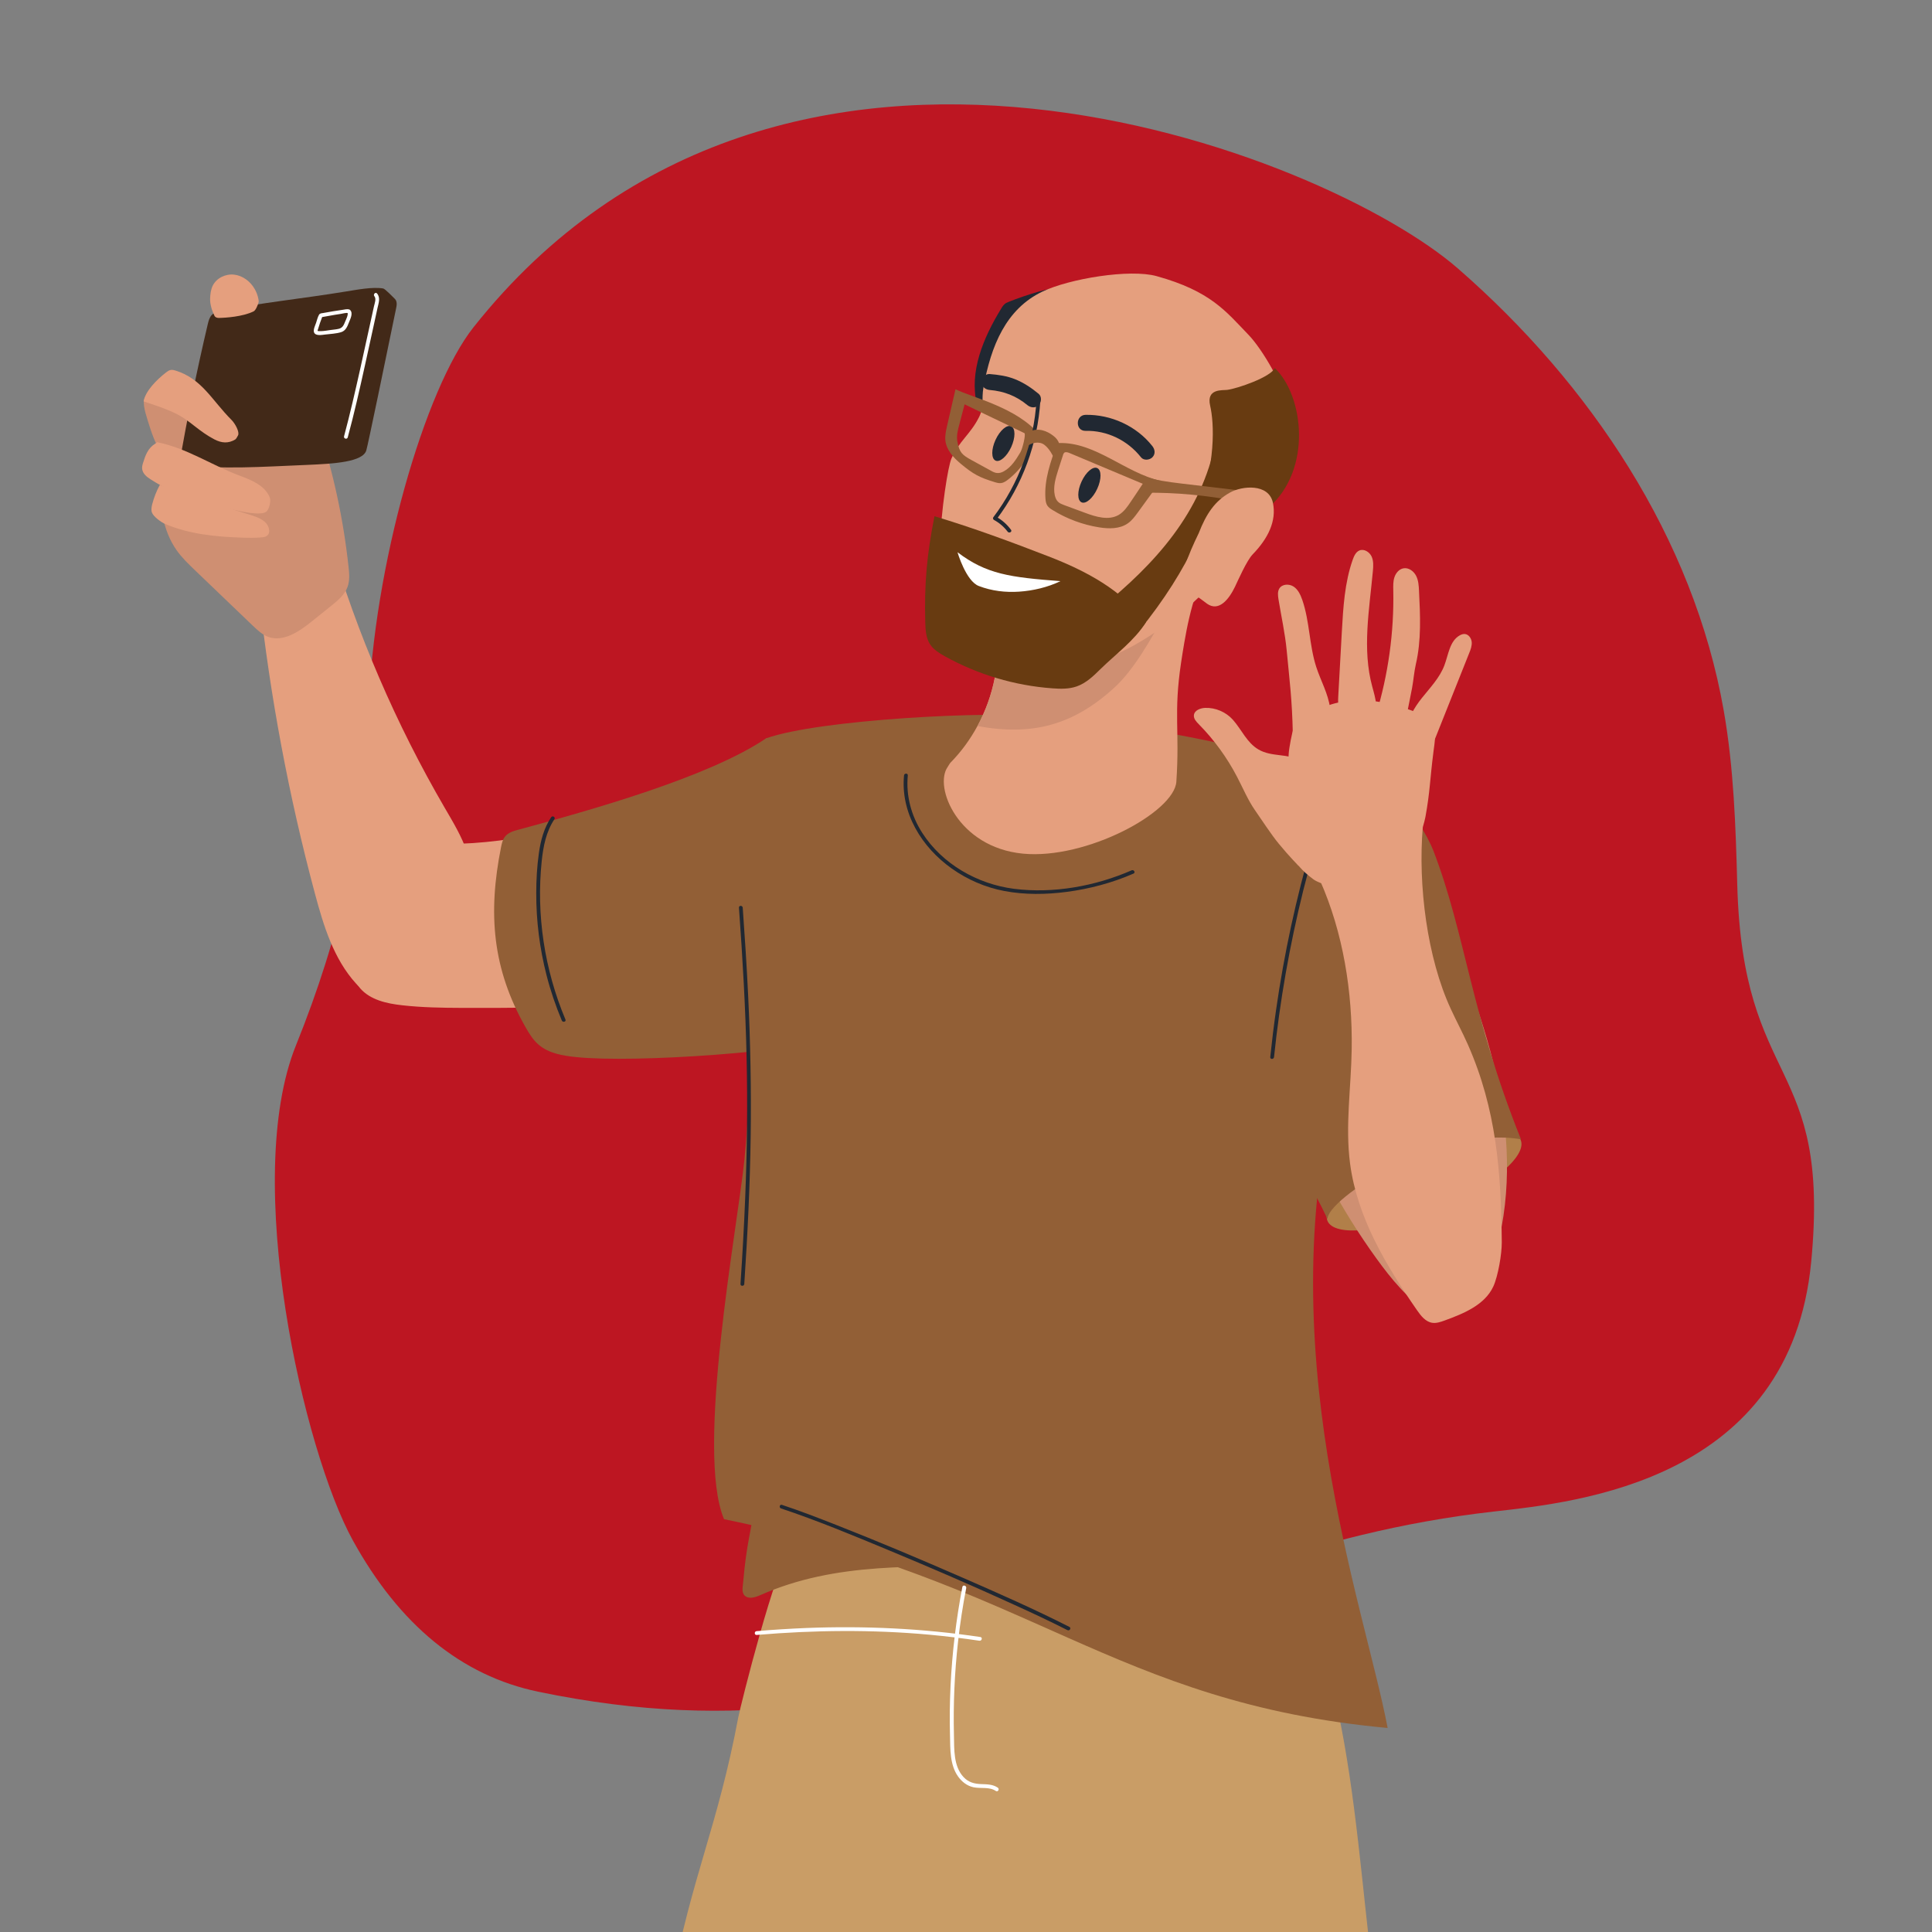 <?xml version="1.0" encoding="utf-8"?>
<!-- Generator: Adobe Illustrator 24.2.1, SVG Export Plug-In . SVG Version: 6.00 Build 0)  -->
<svg version="1.1" id="Ñëîé_4" xmlns="http://www.w3.org/2000/svg" xmlns:xlink="http://www.w3.org/1999/xlink" x="0px" y="0px"
	 viewBox="0 0 2500 2500" enable-background="new 0 0 2500 2500" xml:space="preserve">
<rect x="0" y="0" width="2500" height="2500" fill="#808080" stroke="none"/>
<g id="XMLID_159_">
	<defs>
		<rect id="XMLID_158_" x="0.5" y="0" width="2500" height="2500"/>
	</defs>
	<clipPath id="XMLID_20_">
		<use xlink:href="#XMLID_158_"  overflow="visible"/>
	</clipPath>
	<g id="XMLID_157_" clip-path="url(#XMLID_20_)">
		<path id="XMLID_4027_" fill="#BD1622" d="M2248,1144.7c-2-75.3-4.5-151-17.5-225.2c-39.2-223.5-172.9-423.1-344-572.1
			c-171.1-149-874.2-427.9-1273.8,76.1c-63,79.4-129.5,308.9-136,497.2c-5.3,154.1-36,288.9-93.7,431.9
			c-70.4,174.5,10,525.4,73.6,640.7c60,108.8,140.2,175.1,240,195.8c526.4,109.5,752.7-178.7,1236.7-233.2
			c108.2-12.2,383.4-39.8,410.4-323.2C2369.1,1367.6,2255,1411.1,2248,1144.7z"/>
		<g id="XMLID_348_">
			<path id="XMLID_548_" fill="#212832" d="M1365.1,374.3c-5.8-4-56.5,14.4-62.8,17.6c-3.2,1.6-5.2,4.7-7,7.8
				c-22.7,37.2-41.4,81-31.2,123.4c0.7,2.9,1.8,6.1,4.6,7.2c2.3,1,5,0,7.3-1c37-15.6,69.2-42.5,91.1-76.2"/>
			<path id="XMLID_545_" fill="#CF8F72" d="M251.5,521.3c-8.4-16.3-23-30-40.8-34.4l-2.3,2c-7.8,6.3-14.5,14.1-19.4,22.9
				c-1.2,2.1-2.2,4.2-2.7,6.5c-0.4,2.3-0.2,4.7,0.1,7.1c0.9,6.4,2.9,12.7,4.8,18.9c4.7,15,9.5,30.3,18.6,43.1
				c2.6,3.6,5.7,7.1,9.9,8.3c2.1,0.6,4.3,0.5,6.5,0.4c9.9-0.4,20-1.9,28.8-6.7c2-1.1,3.9-2.3,5.2-4.1c2.2-3,2.4-6.9,2.4-10.5
				C262.7,556.3,259.9,537.6,251.5,521.3z"/>
			<path id="XMLID_542_" fill="#E59F7E" d="M595.1,1091.8c181.7-6.2,351.8-109,522.1-109c-21.4,65.7-18.1,111.4-17,180.6
				c0.5,28.6,0.9,57.2,1.4,85.7c0,3,0,6.2-1.7,8.6c-1.3,1.9-3.5,3.1-5.6,4.1c-48.1,23.4-102.7,28.3-156.1,31.9
				c-113.4,7.6-227,11.1-340.7,10.5c-25.8-0.1-51.6-0.5-77.2-3.4c-19.9-2.2-41.2-6.9-54.3-22c-17.6-20.4-13.6-51.4-5.4-77
				c8.4-26.2,20.1-51.6,36.8-73.5c11-14.4,24.6-27.6,41.6-34c16.8-6.4,36.1-5.6,52.3,2.2"/>
			<path id="XMLID_539_" fill="#E59F7E" d="M335.3,771c14.2,130.1,38.4,259.2,72.3,385.6c11.1,41.4,24.1,84.1,52.9,115.9
				c2.3,2.5,4.8,5.1,8.1,5.9c4.5,1.1,9.1-1.2,13.1-3.6c30.9-17.9,60.1-38.8,87.1-62.2c15-13.1,29.7-27.5,36.9-46.1
				c7.8-20.1,5.7-43-1.2-63.5c-6.9-20.5-18.2-39.1-29.1-57.8c-63.2-108.6-113.2-224.9-148.7-345.4c-17.2,17.4-34.5,34.8-51.7,52.2
				c-6.3,6.4-12.7,12.8-20.7,17c-6.9,3.6-14.9,5.3-22.7,4.9"/>
			<path id="XMLID_536_" fill="#CF8F72" d="M207.2,618.7c-1.2,32.7,2.7,67.2,21.7,93.8c6.7,9.4,15.2,17.5,23.5,25.5
				c25,23.9,49.9,47.9,74.9,71.8c5.8,5.5,11.8,11.2,19.2,14.1c19.6,7.5,40.3-6.4,56.6-19.5c8.5-6.8,17-13.7,25.5-20.5
				c8.6-6.9,17.5-14.3,21.2-24.6c2.9-8.2,2.2-17.3,1.2-25.9c-6.6-61.4-19.7-122.2-39-180.9c-4.6-14-10.5-29.1-23.2-36.4
				c-15.8-9.1-35.7-3-52.4,4.2c-30.6,13.2-59.8,29.4-87.2,48.4c-6.2,4.3-12.5,9-16.6,15.3c-2.8,4.3-4.5,9.3-6.1,14.1
				c-4,11.9-8,23.7-12.1,35.6"/>
			<path id="XMLID_533_" fill="#422918" d="M511,386.8c-1.8-1.7-12.7-13.1-15.1-13.5c-13.8-2.4-34.4,1.7-48.3,3.9
				c-59.6,9.7-107.5,14.2-163.2,25.1c-3.8,0.8-7.6,2.4-10.3,5.2c-3,3.1-4.2,7.6-5.2,11.8c-14.3,60.5-26.6,121.5-37.1,182.7l3.2-0.5
				c55.6,6.1,101.4,2.6,161.9,0.1c35.9-1.5,72.6-3.8,77.1-18.8c2-6.5,25.7-121,38.5-183.5C513.5,395,514.1,389.9,511,386.8z"/>
			<g id="XMLID_519_">
				<path id="XMLID_530_" fill="#E59F7E" d="M349.1,643.8c-6.1-15.4-23.2-22.4-38.7-28.2c-37.5-14-69-35.9-107-43.4l-2.8,2.1
					c-9.2,5.7-12.4,14.7-15.6,25c-0.8,2.5-1.4,5.2-1,7.8c0.8,6,6.2,10.3,11.4,13.5C229.6,642.7,270,653,310,661.3
					c9,1.9,18.1,3.6,27.2,3c2.8-0.2,5.7-0.7,7.8-2.6C348.5,658.6,350.8,648.2,349.1,643.8z"/>
				<g id="XMLID_526_">
					<path id="XMLID_527_" fill="#E59F7E" d="M342.7,675.3c-5.9-5.1-13.5-7.4-20.9-9.7c-36.8-11.1-78.4-26.8-115.2-37.8
						c-4.1,7.7-7.4,16-9.6,24.5c-0.9,3.6-1.6,7.4-0.4,10.9c1.8,5.2,12,12.7,17.1,14.8c31.1,13.2,65.5,16.6,99.4,17.7
						c8.3,0.3,16.7,0.4,25-0.3c2.5-0.2,5.2-0.5,7.2-2C351,689.3,348,679.9,342.7,675.3z"/>
				</g>
				<path id="XMLID_523_" fill="#E59F7E" d="M299.6,543.4c-25.4-25.4-38.2-53.3-72.5-63.9c-1.9-0.6-4-1.1-6-0.8
					c-2.3,0.3-4.3,1.8-6.2,3.2c-12.3,9.6-26.7,24-29.1,37.5l20.4,6.9c21.5,8.1,27.9,11.1,45.9,25.3c8.2,6.4,16.1,12.2,25.4,17
					c9.2,4.8,18,5.5,26.9,0.1c1.4-0.9,2.8-3.9,3.6-5.3C310.3,559.3,304.5,548.3,299.6,543.4z"/>
				<path id="XMLID_520_" fill="#E59F7E" d="M334.4,387c-0.9-4.7-2.6-9.2-5-13.3c-5.5-9.6-15.3-17-26.3-18.3
					c-11-1.3-22.8,4.2-27.8,14.2c-2.5,5.1-3.2,11-3.4,16.7c-0.3,7.2,2.4,15.9,5.6,22.3c1,2.1,3.3,2.8,5.7,2.8
					c8.6-0.1,31.1-1.6,45-8.5c2.8-1.4,5.5-8.4,6.3-11.4C334.9,390,334.7,388.5,334.4,387z"/>
			</g>
			<path id="XMLID_516_" fill="#925F36" d="M1139.2,1105.5c-8.1-58.8-31-103.3-69.6-148.3l-78-2c-74,50.3-228.1,93.4-320.7,118.4
				c-6.3,1.7-13.1,3.6-17.2,8.7c-3.2,3.8-4.3,8.9-5.3,13.7c-17.2,85.9-11.4,157.8,32,233.8c4.5,7.9,9.4,15.7,16.2,21.7
				c13.2,11.6,31.6,14.6,49.1,16.4c75.7,7.8,284.6-6.3,357.2-28.7c8.6-2.7,17.5-5.7,24.1-11.9c11.5-10.9,13.1-28.4,14-44.2
				C1144.1,1224,1147.3,1164.3,1139.2,1105.5z"/>
			<g id="XMLID_509_">
				<path id="XMLID_19_" fill="#FFFFFF" d="M484.5,383.4c2.7,3.3,0.2,9.4-0.6,13c-0.8,3.7-1.6,7.3-2.4,11
					c-1.7,7.9-3.4,15.7-5.2,23.6c-3.4,15.7-6.8,31.3-10.3,46.9c-6.5,29-13.1,58-20.8,86.7c-0.8,3.1,4,4.4,4.8,1.3
					c8.4-30.9,15.4-62.2,22.3-93.4c3.7-16.7,7.3-33.4,11-50.1c1.7-8,3.5-16,5.2-23.9c1.4-6.2,4-13.2-0.5-18.6
					C486,377.3,482.4,380.9,484.5,383.4L484.5,383.4z"/>
			</g>
			<g id="XMLID_502_">
				<path id="XMLID_18_" fill="#FFFFFF" d="M452,400.5c-2.8-0.9-5.8,0-8.6,0.4c-4.1,0.6-8.3,1.2-12.4,1.9c-4.2,0.7-8.4,1.4-12.6,2.2
					c-2.6,0.5-4.4,0.2-5.7,2.5c-1.7,3.1-2.6,7-3.7,10.3c-1.1,3.2-4,9-2.6,12.4c2,4.9,10.4,3.1,14.3,2.7c6.8-0.8,14.3-1.1,20.8-3.1
					c5.8-1.8,8-7.3,10-12.5c1.8-4.6,5.8-12,1.5-16.2c-2.3-2.3-5.8,1.3-3.5,3.5c1.8,1.8-2,9.5-2.8,11.4c-1.7,4.3-3.2,8.1-8,9.4
					c-3.4,0.9-7.2,1.1-10.7,1.6c-4.2,0.6-8.5,1.4-12.7,1.5c-0.8,0-4.1,0-4.3-0.3c-0.2-0.5,0.5-2,0.6-2.5c0.7-2.5,1.6-5.1,2.4-7.6
					c1.1-3.1,2.2-6.2,3.4-9.3c-0.6,0.6-1.2,1.2-1.7,1.7c5.8-1.1,11.7-2.1,17.5-3.1c2.5-0.4,5.1-0.8,7.7-1.2c2.7-0.4,7.1-1.8,9.7-1
					C453.7,406.2,455,401.4,452,400.5z"/>
			</g>
			<g id="XMLID_495_">
				<path id="XMLID_17_" fill="#212832" d="M713.2,1057.5c-9.3,13.9-13.6,30.1-15.9,46.5c-2.4,17.1-3.4,34.4-3.4,51.7
					c-0.1,35.8,4.4,71.5,13.3,106.2c5.1,20,11.8,39.6,19.8,58.7c1.2,2.8,5.9,1.6,4.7-1.3c-27.1-64.5-38-135.6-30.7-205.3
					c2-18.9,5.7-37.9,16.4-53.9C719.1,1057.4,714.9,1054.9,713.2,1057.5L713.2,1057.5z"/>
			</g>
			
				<ellipse id="XMLID_494_" transform="matrix(0.922 -0.386 0.386 0.922 -446.99 830.236)" fill="#B17F49" cx="1843.7" cy="1528.1" rx="135.6" ry="41.4"/>
			<path id="XMLID_491_" fill="#C99D66" d="M1616.5,1936.1c138.6,192.6,133.2,434.1,166.3,665.7c1.1,7.3,2,15.1-0.9,22
				c-2.8,6.4-8.6,11.2-14.3,15.5c-116.4,87.4-180.8,81.5-327.6,63.4c-123.5-15.2-244.4-48.9-357.2-99.4
				c-34.1-15.3-67.8-32.3-104.3-41.2c-36.5-9-77-9.2-110.1,8c27-143.4,60.1-205.3,87.1-348.7c2.5-13.3,49.8-202.3,66-211.3
				c185.9-103.2,391.5-87.2,604.1-57"/>
			<path id="XMLID_488_" fill="#925F36" d="M1355.9,927.3c-77.7-7.9-296.3,4-364.3,28c-67.3,212-4.4,310.3-28.4,546
				c-8.9,87.3-63.6,376-26.3,464.5c398.2,81.7,501.7,237.2,858.7,270.2c-30-159-156.6-498-61.9-847.1
				c28.1-103.5,48-248.5,74.3-352.4C1736.9,1001.9,1596.7,951.8,1355.9,927.3z"/>
			<path id="XMLID_485_" fill="#CF8F72" d="M1620.4,1198.7c13.8,154.3,70,304.5,160.8,429.9c19.3,26.7,40.7,52.7,68.3,70.6
				c11.1,7.2,19.5,4.3,32,0c11.3-3.9,23.6-6,29.2-16.5c35.7-68.1,44.7-148,36.6-224.4c-8.2-76.5-32.6-150.3-61-221.8
				c-22.2-55.8-46.8-110.7-73.7-164.4c-2.5-4.9-5.1-9.9-9.2-13.6c-9.3-8.3-23.5-7.3-35.6-4.7c-64.7,13.5-121.9,58.8-150,118.6
				c-3.2,6.8-6.1,14-6.3,21.5c-0.2,5.9,1.3,11.6,2.7,17.3c3.7,14.6,7.4,29.1,11.1,43.7"/>
			<g id="XMLID_478_">
				<path id="XMLID_482_" fill="#925F36" d="M1855.2,1101.9c-8.5-22.1-28.5-54.6-47.1-65.5c-11.6-6.8-15.2,1.3-28.3,2.5
					c-64.3,6.1-114.1,26.9-160.8,120.6c-33.2,66.7-40.3,215.2,2.8,266.4c0,0,58.4,70.2,96.1,151.9c-3-24.6,143.1-121.8,250.2-103.6
					C1903.5,1313.1,1896.3,1209.1,1855.2,1101.9z"/>
				<path id="XMLID_479_" fill="#925F36" d="M1953.6,1484.4c0.6,0.9,1.1,1.8,1.7,2.6C1954.8,1486.1,1954.2,1485.3,1953.6,1484.4z"/>
			</g>
			<path id="XMLID_475_" fill="#E59F7E" d="M1577.9,709.7c-26.8,34.9-38,78.5-45.5,122.3c-1.5,8.5-2.8,17.1-4.1,25.6
				c-9.9,66.1-1.6,87.2-6.1,153.9c-2.6,39.5-116.7,101.1-198.7,93.1c-83.8-8.2-115.5-86.3-97.2-112.2c1.3-1.9,2.2-3.9,3.7-5.6
				c13.8-14,25.4-30,34.8-47.3c21.2-39.1,30.4-84.9,24.9-129.1l5.2-3.4c24.4-49.7,69-89,121.4-107
				C1468.7,682,1528.1,685.6,1577.9,709.7z"/>
			<path id="XMLID_472_" fill="#CF8F72" d="M1559.6,699.3c-26.8,34.9-68.7,145.4-117,189.9c-53.3,49.1-106.8,63.4-177.7,50.3
				c21.2-39.1,30.4-84.9,24.9-129.1l5.2-3.4c24.4-49.7,69-89,121.4-107C1468.7,682,1509.8,675.2,1559.6,699.3z"/>
			<path id="XMLID_469_" fill="#E59F7E" d="M1665,525.5c-2.8-25-31.9-74.1-49.4-92.2c-29-30-48.6-56.5-119-76
				c-34.8-9.6-112.7,3.3-147.7,20c-47.2,22.5-66.7,70.4-76.3,124c-2.8,15.5,1.3,24.3-5.7,38.4c-11.2,22.4-25.9,30.9-35.8,53.8
				c-8.5,19.8-36,215,10.8,239.4c117.5,61.2,202,26.6,280.5-35S1676.1,624.7,1665,525.5z"/>
			<path id="XMLID_466_" fill="#683B11" d="M1356.6,719.9c-48.6-18.8-96-36.4-147.4-51.9c-9.8,49.3-13.3,87.4-11.9,137.7
				c0.3,9.7,0.9,20,6.3,28.2c4.5,6.8,11.7,11.2,18.8,15.2c42.8,23.8,90.7,38.1,139.5,41.6c10.5,0.8,21.2,1,31.1-2.4
				c12.3-4.2,22-13.6,31.3-22.8c19.8-19.4,43.1-36.1,58.5-60.1C1452,763.4,1405.2,738.7,1356.6,719.9z"/>
			<g id="XMLID_459_">
				<path id="XMLID_16_" fill="#212832" d="M1280.5,504.6c18.6,1.6,34.4,7.6,48.9,19.6c4.3,3.5,10.4,4.2,14.6,0
					c3.7-3.7,4.3-11,0-14.6c-9.4-7.8-19.2-14.3-30.5-18.9c-10.5-4.2-21.7-5.8-32.9-6.7c-5.5-0.5-10.3,5.1-10.3,10.3
					C1270.2,500.3,1275,504.1,1280.5,504.6L1280.5,504.6z"/>
			</g>
			<g id="XMLID_452_">
				<path id="XMLID_15_" fill="#212832" d="M1404.6,557.5c28.1-0.6,54.5,12.3,71.9,34.3c3.5,4.4,11,3.6,14.6,0
					c4.3-4.3,3.5-10.2,0-14.6c-20.5-26-53.5-41-86.5-40.4C1391.4,537.2,1391.4,557.8,1404.6,557.5L1404.6,557.5z"/>
			</g>
			<path id="XMLID_449_" fill="#FFFFFF" d="M1239,714.6c0,0,10.9,37.4,27.6,43.7c16.7,6.4,34.4,8.5,52.2,7.3
				c18-1.2,37.2-5.7,53.4-13.6C1306.8,747,1276.6,743.1,1239,714.6z"/>
			<path id="XMLID_448_" fill="#212832" d="M1419.8,632.5c-5.6,12.2-14.7,20.1-20.3,17.5c-5.6-2.6-5.6-14.6,0-26.8
				c5.6-12.2,14.7-20.1,20.3-17.5C1425.4,608.2,1425.5,620.2,1419.8,632.5z"/>
			<path id="XMLID_447_" fill="#212832" d="M1308.5,578.5c-5.6,12.2-14.7,20.1-20.3,17.5c-5.6-2.6-5.6-14.6,0-26.8
				c5.6-12.2,14.7-20.1,20.3-17.5C1314.1,554.2,1314.1,566.2,1308.5,578.5z"/>
			<path id="XMLID_444_" fill="#925F36" d="M981.1,1923c-10.5,66-15,73.5-19.4,123.9c-0.5,6.3-2.5,13.5,2,17.9
				c5.3,4.9,13.8,2.1,20.4-0.8c97.6-43.3,202.2-36.2,309-37.5c124.5-1.5,294,48,393,63c-47.7-60.1-198.8-123.3-271.7-147.2
				c-56.2-18.4-113.3-35.1-172-41.6c-58.7-6.5-119.5-2.5-174.4,19.5"/>
			<g id="XMLID_437_">
				<path id="XMLID_14_" fill="#FFFFFF" d="M979.1,2115.6c74.4-6.3,149.2-7.1,223.6-0.3c21.6,2,43.2,4.6,64.6,7.8
					c3.1,0.5,4.5-4.3,1.3-4.8c-74.4-11.1-149.6-14.6-224.8-11.7c-21.6,0.9-43.2,2.2-64.8,4.1
					C975.9,2110.9,975.9,2115.9,979.1,2115.6L979.1,2115.6z"/>
			</g>
			<g id="XMLID_430_">
				<path id="XMLID_13_" fill="#FFFFFF" d="M1245.3,2053.5c-8.1,42.2-13.2,85-15.3,128c-1,21.4-1.3,42.8-0.7,64.2
					c0.4,17.6-0.3,37.9,10.4,53c4.8,6.8,11.7,12.3,20,14c9.5,2,20.4-0.9,28.9,4.8c2.7,1.8,5.2-2.5,2.5-4.3c-6.5-4.4-14-4.3-21.5-4.6
					c-8.9-0.3-16.4-2.3-22.7-9c-13.2-14.1-12.1-36-12.5-53.9c-1-40.5,0.8-81.1,5.3-121.3c2.6-23.3,6.1-46.5,10.6-69.5
					C1250.8,2051.7,1246,2050.3,1245.3,2053.5L1245.3,2053.5z"/>
			</g>
			<g id="XMLID_423_">
				<path id="XMLID_12_" fill="#212832" d="M1010.6,1951.9c46.8,15.6,92.5,34.6,138,53.5c54.9,22.8,109.4,46.3,163.4,71
					c23.3,10.6,46.5,21.4,69.3,33c2.8,1.4,5.3-2.8,2.5-4.2c-45.3-23-91.9-43.5-138.4-63.8c-54.1-23.6-108.5-46.6-163.5-68.2
					c-23.2-9.1-46.4-18.1-70-25.9C1008.9,1946.2,1007.7,1950.9,1010.6,1951.9L1010.6,1951.9z"/>
			</g>
			<g id="XMLID_416_">
				<path id="XMLID_11_" fill="#212832" d="M956.2,1174.5c4.7,64.7,8.5,129.6,9.9,194.4c1.4,60.2,0.6,120.4-1.8,180.6
					c-1.5,37.3-3.6,74.7-6.1,112c-0.2,3.1,4.7,3.1,4.9,0c4.3-64,7.4-128,8.3-192.1c0.8-60.4-0.4-120.9-3.3-181.3
					c-1.8-37.9-4.3-75.8-7-113.6C960.8,1171.4,956,1171.4,956.2,1174.5L956.2,1174.5z"/>
			</g>
			<g id="XMLID_409_">
				<path id="XMLID_10_" fill="#212832" d="M1169.8,1003.4c-4.6,48.7,23,93,61.8,120.5c20.2,14.3,43.4,24.4,67.7,29
					c26.6,5.1,54.2,4.7,81,1.2c29.7-3.9,59-11.7,86.5-23.7c2.9-1.3,0.4-5.5-2.5-4.2c-46.8,20.5-101.4,30.4-152.3,23.9
					c-47.2-6.1-92.8-32-118.7-72.5c-14.2-22.2-21.1-47.9-18.6-74.2C1175,1000.3,1170.1,1000.3,1169.8,1003.4L1169.8,1003.4z"/>
			</g>
			<path id="XMLID_406_" fill="#683B11" d="M1649.6,476.3c-5.5,11.8-48.4,26.5-61.6,28.2c-6.2,0.8-27.2-2-22.1,20.3
				c5.2,22.3,8.2,75.8-18.6,145.4c25.6,3.5,71.2-24.9,94.1-13.2C1698.5,607.5,1686.9,511.8,1649.6,476.3z"/>
			<g id="XMLID_399_">
				<path id="XMLID_9_" fill="#212832" d="M1697.8,1091.5c-20.6,70.6-36.2,142.7-46.6,215.5c-2.9,20.2-5.4,40.6-7.5,60.9
					c-0.3,3.1,4.5,3.1,4.9,0c7.5-72.6,20.2-144.7,37.8-215.6c5-19.9,10.4-39.8,16.1-59.5C1703.3,1089.8,1698.7,1088.5,1697.8,1091.5
					L1697.8,1091.5z"/>
			</g>
			<g id="XMLID_387_">
				<path id="XMLID_396_" fill="#E59F7E" d="M1943.3,1607.5c-0.8-91.3-7-172.3-43.9-255.9c-6.9-15.6-15-30.6-22.1-46.1
					c-30.5-65.7-42.6-160.1-36.2-235.4c-45.4,12.8-107.3,24-151.3,40.9l18.2,28.1c30.1,67.8,42.2,144.2,41.1,218.3
					c-0.7,49.5-8.6,99.3-2.1,148.4c9.2,69.5,46.6,132,86.6,189.6c5,7.2,11,15,19.7,16.3c5.4,0.8,10.9-1.1,16.1-3
					c24.7-9,51.8-20.1,62.9-43.9C1938.5,1651.4,1943.4,1622.5,1943.3,1607.5z"/>
				<g id="XMLID_388_">
					<path id="XMLID_395_" fill="#E59F7E" d="M1824.2,1114c-12.3,21.5-36.6,34.2-61.1,37.4c-20.6,2.7-54.8-7-63.5-13.5
						c-16-12-21.7-20-26.9-29.2c-5.2-9.2-1.9-14.8-3.5-25.2c-6.1-39-4.2-68.9-1.6-108.4c0.4-6.8,4.2-27.6,6.7-34
						c2.6-6.6,4.2-2,9.3-7c17.6-17.2,42.3-26.1,66.9-27.7c24.6-1.6,49.2,3.6,72.5,11.7c12.5,4.3,25.8,10.4,31.3,22.5
						c4.4,9.7,2,20.8,0.7,31.3c-5,39.2-4.4,51.6-10.5,85.2C1841.7,1071.3,1831.3,1101.5,1824.2,1114z"/>
					<path id="XMLID_394_" fill="#E59F7E" d="M1680.4,1120.4c0,0-12.1-12.1-25.8-28.8c-9.2-11.1-22.4-31.3-30.6-43.1
						c-9.3-13.4-15.6-28.7-23.2-43.2c-13-25-29.8-48.1-49.6-68.2c-3.2-3.2-6.7-7-6.3-11.5c0.5-6.3,8.1-9.3,14.5-9.6
						c13.4-0.5,26.9,5.3,35.9,15.3c11.6,13.1,18,29.6,33.1,38.5c16.9,10,37.9,4.9,55.1,14.5c15.3,8.6,20.2,27.9,23.4,45.2
						c2.8,15.4,5.3,31.2,2.4,46.5C1706.4,1091.5,1695,1114.8,1680.4,1120.4z"/>
					<path id="XMLID_393_" fill="#E59F7E" d="M1697.4,962c-4.7,1.3-10.7,0.9-13.5-3.1l-11-9.4c-0.9-44.5-4.2-68.3-7.9-107.6
						c-2.1-22.4-7.1-44.5-10.7-66.7c-0.7-4.6-1.3-9.6,1.1-13.6c3.6-6,12.8-6.4,18.6-2.5c5.8,3.9,8.9,10.7,11.2,17.3
						c9.6,27.9,8.9,58.5,18,86.6c5.8,17.9,15.5,34.6,17.9,53.2C1723.6,934.9,1715.5,957,1697.4,962z"/>
					<path id="XMLID_392_" fill="#E59F7E" d="M1741.1,932.2c-9.6-6.2-10-19.9-9.4-31.3c1.5-27.7,3.1-55.4,4.6-83
						c1.8-31.7,3.6-64,14.2-93.9c1.7-4.7,4-9.8,8.6-11.7c5.9-2.5,12.9,1.9,15.7,7.7c2.7,5.8,2.3,12.6,1.7,19
						c-4.6,49.9-14,101.1-0.8,149.5c4,14.7,9.5,32.2-0.6,43.6c-5.2,6-13.8,8.4-21.6,7.4s-15.1-4.9-21.3-9.9"/>
					<g id="XMLID_390_">
						<path id="XMLID_391_" fill="#E59F7E" d="M1815.7,936.8c-5.5,7-16.6,7.6-24.1,2.8c-5.3-3.4-8.9-8.8-11-14.8
							c15.8-52,23.4-106.6,22.3-160.9c-0.1-5.7-0.3-11.6,1.5-17c1.8-5.4,6-10.5,11.7-11.5c6.6-1.2,13.2,3.6,16.3,9.6
							c3.1,6,3.5,13,3.8,19.7c1.6,31.7,3.1,63.9-4.1,94.8c-2.2,9.5-3.1,21.2-4.9,30.8c-2.3,12.4-4.6,22.9-7,35.3
							C1819.3,929.4,1818.2,933.5,1815.7,936.8z"/>
					</g>
					<path id="XMLID_389_" fill="#E59F7E" d="M1837.2,977.4c-7.5,1.2-15.2-3.4-18.8-10c-3.6-6.7-3.5-14.9-0.9-22l3.4,3.8
						c-1.1-17,8.5-32.8,19.1-46.1c10.6-13.3,22.8-25.9,28.9-41.8c5.4-14.1,6.9-31.9,20.1-39.2c2-1.1,4.3-1.9,6.5-1.7
						c4.9,0.4,8.4,5.5,8.9,10.4c0.4,4.9-1.4,9.8-3.3,14.4c-14.5,36.3-29,72.6-43.4,108.9C1853.6,964.2,1847.8,975.7,1837.2,977.4z"
						/>
				</g>
			</g>
			<g id="XMLID_379_">
				<path id="XMLID_6_" fill="#925F36" d="M1369.9,573.3l-2.1,1.3c-8.3,22.7-16.7,46.2-15,70.3c0.2,3.3,0.7,6.7,2.5,9.4
					c1.6,2.4,4.1,4.1,6.6,5.6c18.4,11.4,39,19.1,60.4,22.5c12.6,2,26.5,2.2,37-5.1c5.4-3.7,9.3-9.1,13.2-14.4
					c9.8-13.5,19.7-27.1,29.5-40.6C1455.7,611.7,1417.3,571.6,1369.9,573.3z M1463.3,649.1c-4.4,6.6-9.1,13.4-15.9,17.3
					c-13,7.4-29.3,2.4-43.3-2.8c-8.9-3.3-17.9-6.6-26.8-9.9c-2.9-1.1-6-2.2-8.2-4.4c-2.3-2.2-3.5-5.3-4.2-8.4
					c-2.4-11,1.1-22.3,4.5-33.1c2-6.2,4-12.3,6-18.5c0,0,0.7-3.7,3-4.1s4.6,0.6,6.7,1.5c31.2,13.1,62.4,26.2,93.6,39.3
					C1473.6,633.8,1468.5,641.5,1463.3,649.1z"/>
			</g>
			<g id="XMLID_371_">
				<path id="XMLID_3_" fill="#925F36" d="M1236.4,503.7c-3.6,15.8-7.2,31.6-10.9,47.4c-1.4,6.2-2.8,12.5-2.2,18.8
					c1.3,12.3,10.4,22.3,19.9,30.2c16.1,13.4,24,17.7,44,23.8c2.7,0.8,5.5,1.6,8.3,1.2c3.1-0.4,5.9-2.2,8.5-4.2
					c18.7-14.1,30.5-35.2,41.7-55.7l-0.4-2.4C1316.3,527.4,1259.6,515,1236.4,503.7z M1248.2,523.2c29.4,14.4,48,22.9,77.4,37.3
					c2,1-2.1,19.5-5.3,24.9c-5.6,9.4-11.7,19.1-21.2,24.4c-2.7,1.5-5.7,2.6-8.8,2.3c-3-0.2-5.8-1.7-8.4-3.2
					c-8.1-4.4-16.2-8.9-24.3-13.3c-12.7-7-15.9-9.7-18.7-23.9c-1.5-7.5,0.5-15.2,2.5-22.6C1243.6,540.5,1245.9,531.8,1248.2,523.2z"
					/>
			</g>
			<path id="XMLID_368_" fill="#E59F7E" d="M1340.2,549.6c-6,19.4-11.4,39-16.3,58.8c-0.1,0.5-0.2,1.1,0.1,1.5
				c0.3,0.3,0.8,0.3,1.2,0.3c2.4-0.1,4.8-0.2,7.2-0.3c1.1,0,2.3-0.1,3.2-0.7c0.9-0.6,1.5-1.6,2-2.6c8-15.2,16.1-30.5,24.1-45.7
				c0.2-0.5,0.5-1,0.5-1.5c0-1-0.9-1.6-1.7-2.2c-3.8-2.6-7.7-5.2-11.5-7.8c-1.2-0.8-2.5-1.6-3.9-1.8c-1.4-0.2-3.1,0.5-3.5,1.9"/>
			<g id="XMLID_361_">
				<path id="XMLID_2_" fill="#212832" d="M1341.2,518.4c-3.3,54.6-22.9,107.4-55.9,151c-0.8,1.1-0.2,2.8,0.9,3.4
					c7,3.8,12.9,8.9,17.7,15.2c1.9,2.5,6.3,0.1,4.3-2.5c-5.3-7.1-11.7-12.8-19.5-17c0.3,1.1,0.6,2.3,0.9,3.4
					c33.5-44.3,53.2-98.1,56.6-153.5C1346.4,515.2,1341.4,515.2,1341.2,518.4L1341.2,518.4z"/>
			</g>
			<path id="XMLID_358_" fill="#683B11" d="M1473.2,817.4c69.6-85.8,89-146.6,118.4-226.3c-7.6,1.2-15.5,0.1-22.4-3.1
				c-23,89-86.6,153.3-159.1,209.9"/>
			<path id="XMLID_355_" fill="#925F36" d="M1332.5,558.3c10.7-4.9,21.8-1.3,31,6c3.1,2.5,5.8,5.6,6.9,9.4c2.3,7.3-1.4,15-5,21.8
				c-3.7-7.3-7.5-14.9-14-19.9c-6.5-5-16.6-2.9-23,2.2"/>
			<path id="XMLID_352_" fill="#925F36" d="M1479.6,616c15.5,5.6,32.1,7.6,48.4,9.6c25.8,3.1,51.7,6.1,77.5,9.2
				c-1.9,4.5-3.8,9-5.7,13.6c-38.6-7.5-77.9-11.2-117.3-10.8"/>
			<path id="XMLID_349_" fill="#E59F7E" d="M1647.1,650.4c-5.5-25.2-40-21.7-55.4-13.1c-19.7,10.9-30.9,27.8-40.5,52.5
				c-14.4,29.7-24.5,55-26.2,87.9c6.7-7,7.8-10.5,17.2-8.6c6.5,1.3,14.4,8.3,19.7,12.1c15.3,10.8,28.3-5.6,36.2-22
				c3.5-7.3,15.1-33.9,22.9-41.9C1640.7,697,1652.2,674.1,1647.1,650.4z"/>
		</g>
	</g>
</g>
</svg>
